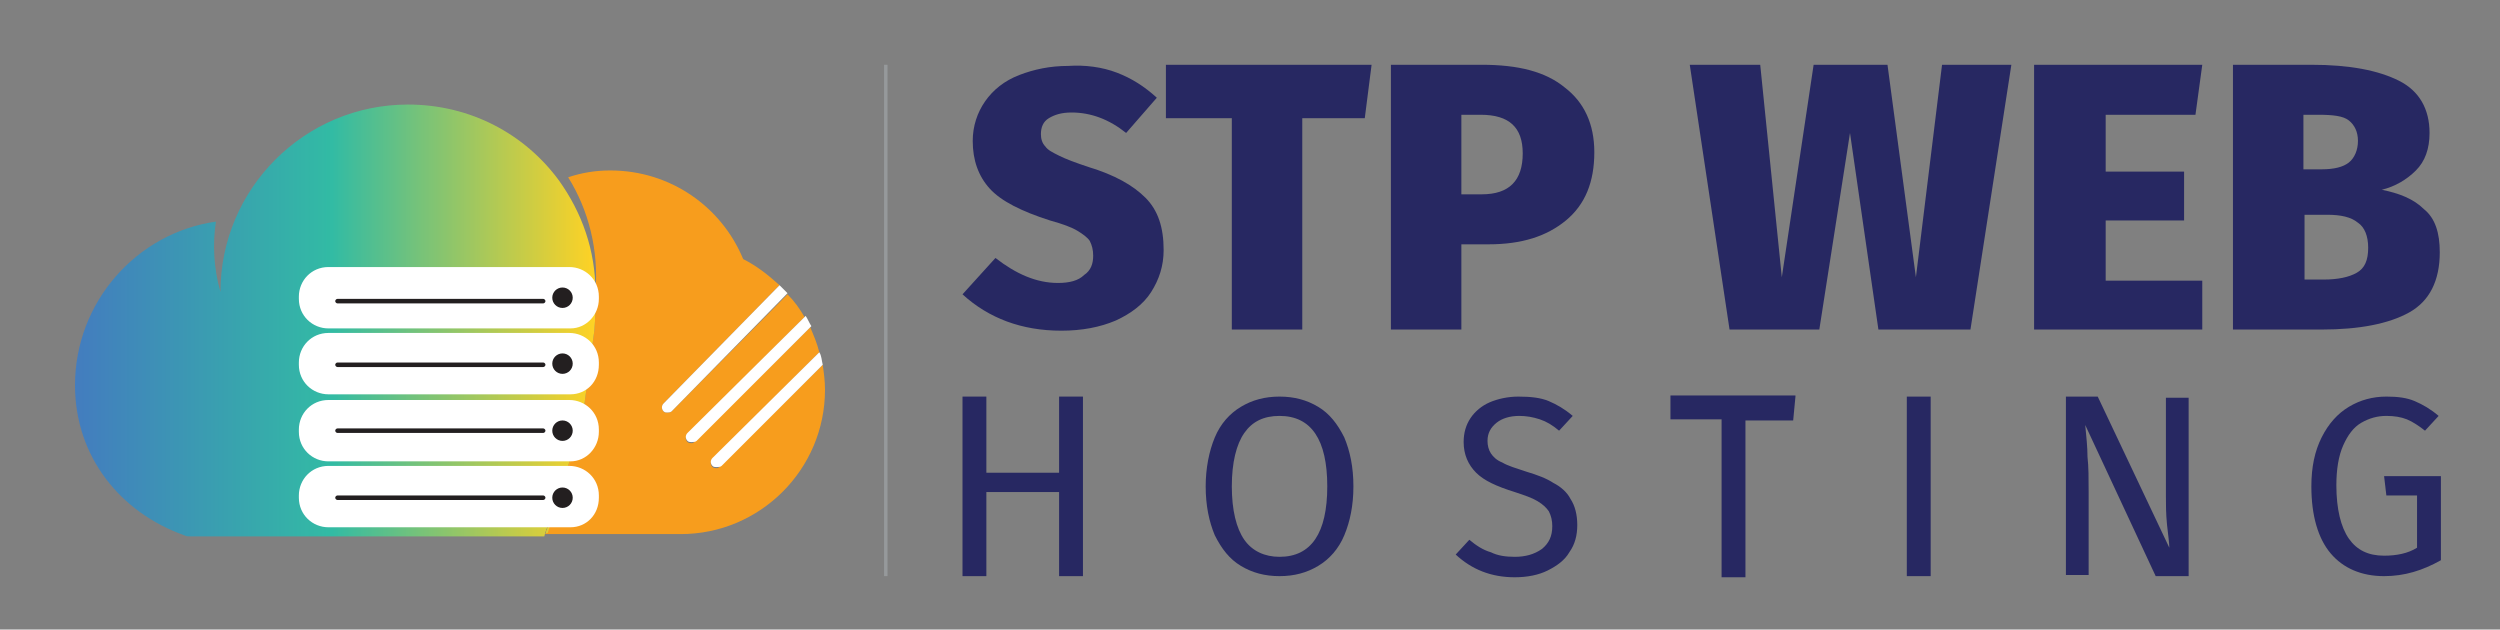 <?xml version="1.0" encoding="utf-8"?>
<!-- Generator: Adobe Illustrator 27.3.1, SVG Export Plug-In . SVG Version: 6.00 Build 0)  -->
<svg version="1.1" id="Layer_1" xmlns="http://www.w3.org/2000/svg" xmlns:xlink="http://www.w3.org/1999/xlink" x="0px" y="0px"
	 viewBox="0 0 220 55.4" style="enable-background:new 0 0 220 55.4;" xml:space="preserve">
<rect x="0" y="0" width="220" height="55.4" fill="#808080" stroke="none"/>
<style type="text/css">
	.st0{fill:#272862;}
	.st1{fill:#F79D1D;}
	.st2{fill:url(#SVGID_1_);}
	.st3{fill:url(#SVGID_00000016052749962554968210000005619993770337363102_);}
	.st4{fill:#FFFFFF;}
	.st5{fill:#231F20;}
	.st6{fill:#96999B;}
</style>
<g>
	<g>
		<g>
			<g>
				<path class="st0" d="M93.2,50.7v-7.4h-6.4v7.4h-2.1V34.9h2.1v6.7h6.4v-6.7h2.1v15.8H93.2z"/>
				<path class="st0" d="M116,35.8c1,0.6,1.7,1.5,2.3,2.7c0.5,1.2,0.8,2.6,0.8,4.3c0,1.7-0.3,3.1-0.8,4.3c-0.5,1.2-1.3,2.1-2.3,2.7
					c-1,0.6-2.1,0.9-3.4,0.9s-2.4-0.3-3.4-0.9c-1-0.6-1.7-1.5-2.3-2.7c-0.5-1.2-0.8-2.6-0.8-4.3c0-1.6,0.3-3.1,0.8-4.3
					c0.5-1.2,1.3-2.1,2.3-2.7c1-0.6,2.1-0.9,3.4-0.9C113.9,34.9,115,35.2,116,35.8z M109.5,38.1c-0.7,1-1.1,2.6-1.1,4.7
					c0,2.1,0.4,3.7,1.1,4.7c0.7,1,1.8,1.5,3.1,1.5c2.8,0,4.2-2.1,4.2-6.2c0-4.1-1.4-6.2-4.2-6.2C111.2,36.6,110.2,37.1,109.5,38.1z"
					/>
				<path class="st0" d="M136.3,35.3c0.7,0.3,1.4,0.7,2.1,1.3l-1.2,1.3c-0.6-0.5-1.1-0.8-1.7-1c-0.6-0.2-1.2-0.3-1.8-0.3
					c-0.8,0-1.5,0.2-2,0.6c-0.5,0.4-0.8,0.9-0.8,1.6c0,0.4,0.1,0.8,0.3,1.1c0.2,0.3,0.5,0.6,1,0.8c0.5,0.3,1.2,0.5,2.1,0.8
					c1,0.3,1.8,0.6,2.4,1c0.6,0.3,1.2,0.8,1.5,1.4c0.4,0.6,0.6,1.4,0.6,2.3c0,0.9-0.2,1.7-0.7,2.4c-0.4,0.7-1.1,1.2-1.9,1.6
					c-0.8,0.4-1.8,0.6-2.9,0.6c-2.1,0-3.8-0.7-5.2-2l1.2-1.3c0.6,0.5,1.2,0.9,1.9,1.1c0.6,0.3,1.3,0.4,2.1,0.4
					c0.9,0,1.7-0.2,2.4-0.7c0.6-0.5,0.9-1.1,0.9-2c0-0.5-0.1-0.9-0.3-1.3c-0.2-0.3-0.5-0.6-1-0.9c-0.5-0.3-1.1-0.5-2-0.8
					c-1.6-0.5-2.7-1-3.4-1.7c-0.7-0.7-1.1-1.6-1.1-2.7c0-0.8,0.2-1.5,0.6-2.1c0.4-0.6,1-1.1,1.7-1.4c0.7-0.3,1.6-0.5,2.5-0.5
					C134.7,34.9,135.6,35,136.3,35.3z"/>
				<path class="st0" d="M158,34.9l-0.2,2.1h-4.2v13.8h-2.1V36.9H147v-2.1H158z"/>
				<path class="st0" d="M169.9,34.9v15.8h-2.1V34.9H169.9z"/>
				<path class="st0" d="M192.5,50.7h-2.8l-6.2-13.3c0.1,1,0.2,2,0.2,2.8c0.1,0.9,0.1,1.9,0.1,3.1v7.3h-2V34.9h2.8l6.3,13.3
					c0-0.4-0.1-1.1-0.2-2c-0.1-1-0.1-1.8-0.1-2.6v-8.6h2V50.7z"/>
				<path class="st0" d="M212.5,35.3c0.7,0.3,1.4,0.7,2.1,1.3l-1.2,1.3c-0.5-0.4-1.1-0.8-1.6-1c-0.5-0.2-1.1-0.3-1.8-0.3
					c-0.8,0-1.5,0.2-2.2,0.6c-0.7,0.4-1.2,1.1-1.6,2c-0.4,0.9-0.6,2.1-0.6,3.5c0,2.1,0.4,3.7,1.1,4.7c0.7,1,1.7,1.5,3.1,1.5
					c1.1,0,2.1-0.2,2.9-0.7v-4.6H210l-0.2-1.7h5v7.4c-1.6,0.9-3.2,1.4-5,1.4c-2,0-3.6-0.7-4.7-2c-1.1-1.3-1.7-3.3-1.7-5.9
					c0-1.7,0.3-3.1,0.9-4.3c0.6-1.2,1.4-2.1,2.4-2.7c1-0.6,2.1-0.9,3.3-0.9C211,34.9,211.8,35,212.5,35.3z"/>
			</g>
		</g>
		<g>
			<g>
				<path class="st0" d="M98.3,6.4c1.3,0.5,2.4,1.2,3.5,2.2l-2.7,3.1c-1.5-1.2-3.1-1.8-4.8-1.8c-0.9,0-1.5,0.2-2,0.5
					c-0.5,0.3-0.7,0.8-0.7,1.4c0,0.4,0.1,0.8,0.4,1.1c0.2,0.3,0.6,0.5,1.2,0.8c0.6,0.3,1.4,0.6,2.6,1c2.3,0.7,3.9,1.6,5,2.7
					c1.1,1.1,1.6,2.6,1.6,4.6c0,1.4-0.4,2.6-1.1,3.7c-0.7,1.1-1.8,1.9-3.1,2.5c-1.4,0.6-3,0.9-4.8,0.9c-3.5,0-6.4-1.1-8.7-3.2
					l2.9-3.2c1.8,1.4,3.6,2.2,5.5,2.2c1,0,1.8-0.2,2.3-0.7c0.6-0.4,0.8-1,0.8-1.7c0-0.5-0.1-0.9-0.3-1.3c-0.2-0.3-0.6-0.6-1.1-0.9
					c-0.5-0.3-1.3-0.6-2.4-0.9c-2.5-0.8-4.3-1.7-5.3-2.8c-1-1.1-1.5-2.5-1.5-4.2c0-1.3,0.4-2.5,1.1-3.5s1.7-1.8,3-2.3
					s2.7-0.8,4.3-0.8C95.5,5.7,97,5.9,98.3,6.4z"/>
				<path class="st0" d="M120.7,5.7l-0.6,4.7h-5.5V29h-6.2V10.4h-5.8V5.7H120.7z"/>
				<path class="st0" d="M137.7,7.7c1.7,1.3,2.6,3.2,2.6,5.7c0,2.6-0.8,4.6-2.5,6c-1.7,1.4-3.9,2.1-6.8,2.1h-2.4V29h-6.2V5.7h8
					C133.6,5.7,136,6.3,137.7,7.7z M133.1,16.2c0.6-0.6,0.9-1.5,0.9-2.7c0-2.3-1.2-3.4-3.7-3.4h-1.7v7h1.8
					C131.6,17.1,132.5,16.8,133.1,16.2z"/>
				<path class="st0" d="M177,5.7L173.4,29h-8.1l-2.5-17.3L160.1,29h-7.9l-3.5-23.3h6.2l1.9,18.7l2.8-18.7h6.5l2.5,18.7l2.3-18.7
					H177z"/>
				<path class="st0" d="M193.8,5.7l-0.6,4.4h-7.9v5h6.9v4.3h-6.9v5.3h8.5V29H179V5.7H193.8z"/>
				<path class="st0" d="M213.3,18.4c1,0.8,1.4,2.1,1.4,3.8c0,2.5-0.9,4.3-2.7,5.3c-1.8,1-4.4,1.5-7.7,1.5h-7.8V5.7h6.9
					c3.4,0,5.9,0.5,7.7,1.4c1.8,0.9,2.7,2.5,2.7,4.6c0,1.4-0.4,2.5-1.2,3.3c-0.8,0.8-1.8,1.4-3,1.7C211.1,17,212.4,17.5,213.3,18.4z
					 M202.7,10v4.9h1.6c1.1,0,1.9-0.2,2.4-0.6c0.5-0.4,0.8-1.1,0.8-1.9c0-0.8-0.3-1.4-0.8-1.8c-0.5-0.4-1.4-0.5-2.7-0.5H202.7z
					 M207.4,24c0.7-0.4,1-1.1,1-2.2c0-1-0.3-1.8-0.9-2.2c-0.6-0.5-1.5-0.7-2.7-0.7h-2v5.7h1.7C205.7,24.6,206.7,24.4,207.4,24z"/>
			</g>
		</g>
	</g>
	<g>
		<g>
			<path class="st1" d="M63.1,41.2c-0.1,0-0.3,0-0.4-0.1c-0.2-0.2-0.2-0.5,0-0.7l9.4-9.4c-0.2-0.8-0.5-1.5-0.8-2.2L61.2,38.8
				C61.1,38.9,61,39,60.9,39c-0.1,0-0.3,0-0.4-0.1c-0.2-0.2-0.2-0.5,0-0.7l10.3-10.3c-0.4-0.7-0.9-1.4-1.5-2L59.1,36.2
				c-0.1,0.1-0.2,0.1-0.4,0.1c-0.1,0-0.3,0-0.3-0.1c-0.2-0.2-0.2-0.5,0-0.7l10.2-10.4c-1-0.9-2-1.7-3.2-2.3C63.5,18.2,59,15,53.7,15
				c-1.3,0-2.5,0.2-3.7,0.6c1.8,2.9,2.7,6.4,2.4,10.1c0,1.1,0,2.3-0.1,3.4l-1,7.4c-0.1,0.7-0.3,1.4-0.5,2l-2.8,8.5
				C48,47,47.9,47,47.9,47c6.8,0,12,0,12,0c0,0,0,0,0,0c7,0,12.7-5.7,12.7-12.7c0-0.8-0.1-1.5-0.2-2.2L63.4,41
				C63.3,41.1,63.2,41.2,63.1,41.2z"/>
			<linearGradient id="SVGID_1_" gradientUnits="userSpaceOnUse" x1="6.529" y1="28.061" x2="52.363" y2="28.061">
				<stop  offset="0" style="stop-color:#437CBF"/>
				<stop  offset="0.495" style="stop-color:#32BBA4"/>
				<stop  offset="1" style="stop-color:#FFD224"/>
			</linearGradient>
			<path class="st2" d="M48.4,45.9l2.4-7.4c0.2-0.7,0.3-1.3,0.5-2l1-7.4c0.1-1.1,0.1-2.2,0.1-3.4c0-3.7-1.2-7-3.2-9.8c0,0,0,0,0,0
				c0,0,0,0,0,0c-3-4.1-7.8-6.7-13.3-6.7c-9.1,0-16.5,7.4-16.5,16.5c-0.6-2.1-0.7-4.2-0.4-6.2c-7,1-12.4,7.1-12.4,14.4
				c0,6.3,4,11.2,9.6,13.2c0.2,0.1,0.3,0.1,0.5,0.1c2.3,0,19.2,0,31.2,0l0,0c0,0,0,0,0,0C48,46.7,48.2,46.3,48.4,45.9z"/>
			<path class="st1" d="M50.9,38.4l-2.4,7.4c-0.2,0.4-0.4,0.8-0.5,1.2c0,0,0,0,0,0c0.1-0.1,0.1-0.1,0.2-0.1L50.9,38.4z"/>
			
				<linearGradient id="SVGID_00000072969705752592054600000007282135523935366298_" gradientUnits="userSpaceOnUse" x1="6.529" y1="42.73" x2="52.363" y2="42.73">
				<stop  offset="0" style="stop-color:#437CBF"/>
				<stop  offset="0.495" style="stop-color:#32BBA4"/>
				<stop  offset="1" style="stop-color:#FFD224"/>
			</linearGradient>
			<path style="fill:url(#SVGID_00000072969705752592054600000007282135523935366298_);" d="M50.9,38.4l-2.4,7.4
				c-0.2,0.4-0.4,0.8-0.5,1.2c0,0,0,0,0,0c0.1-0.1,0.1-0.1,0.2-0.1L50.9,38.4z"/>
			<path class="st4" d="M58.4,36.2c0.1,0.1,0.2,0.1,0.3,0.1c0.1,0,0.3,0,0.4-0.1l10.2-10.4c-0.2-0.2-0.5-0.5-0.7-0.7L58.4,35.5
				C58.2,35.7,58.2,36,58.4,36.2z"/>
			<path class="st4" d="M60.5,38.8c0.1,0.1,0.2,0.1,0.4,0.1c0.1,0,0.3,0,0.4-0.1l10.1-10.1c-0.2-0.3-0.3-0.6-0.5-0.9L60.5,38.1
				C60.3,38.3,60.3,38.6,60.5,38.8z"/>
			<path class="st4" d="M62.7,40.3c-0.2,0.2-0.2,0.5,0,0.7c0.1,0.1,0.2,0.1,0.4,0.1c0.1,0,0.3,0,0.4-0.1l8.9-8.9
				c-0.1-0.4-0.1-0.8-0.3-1.1L62.7,40.3z"/>
		</g>
		<g>
			<path class="st4" d="M50.2,28.9H28.9c-1.4,0-2.6-1.1-2.6-2.6v-0.2c0-1.4,1.1-2.6,2.6-2.6h21.2c1.4,0,2.6,1.1,2.6,2.6v0.2
				C52.7,27.7,51.6,28.9,50.2,28.9z"/>
			<circle class="st5" cx="49.5" cy="26.2" r="0.9"/>
			<path class="st4" d="M50.2,34.7H28.9c-1.4,0-2.6-1.1-2.6-2.6v-0.2c0-1.4,1.1-2.6,2.6-2.6h21.2c1.4,0,2.6,1.1,2.6,2.6v0.2
				C52.7,33.6,51.6,34.7,50.2,34.7z"/>
			<circle class="st5" cx="49.5" cy="32" r="0.9"/>
			<path class="st4" d="M50.2,40.6H28.9c-1.4,0-2.6-1.1-2.6-2.6v-0.2c0-1.4,1.1-2.6,2.6-2.6h21.2c1.4,0,2.6,1.1,2.6,2.6V38
				C52.7,39.4,51.6,40.6,50.2,40.6z"/>
			<circle class="st5" cx="49.5" cy="37.9" r="0.9"/>
			<path class="st4" d="M50.2,46.4H28.9c-1.4,0-2.6-1.1-2.6-2.6v-0.2c0-1.4,1.1-2.6,2.6-2.6h21.2c1.4,0,2.6,1.1,2.6,2.6v0.2
				C52.7,45.3,51.6,46.4,50.2,46.4z"/>
			<circle class="st5" cx="49.5" cy="43.8" r="0.9"/>
			<g>
				<path class="st5" d="M47.8,26.7H29.7c-0.1,0-0.2-0.1-0.2-0.2s0.1-0.2,0.2-0.2h18.1c0.1,0,0.2,0.1,0.2,0.2S47.9,26.7,47.8,26.7z"
					/>
			</g>
			<g>
				<path class="st5" d="M47.8,32.3H29.7c-0.1,0-0.2-0.1-0.2-0.2c0-0.1,0.1-0.2,0.2-0.2h18.1c0.1,0,0.2,0.1,0.2,0.2
					C48,32.2,47.9,32.3,47.8,32.3z"/>
			</g>
			<g>
				<path class="st5" d="M47.8,38.1H29.7c-0.1,0-0.2-0.1-0.2-0.2c0-0.1,0.1-0.2,0.2-0.2h18.1c0.1,0,0.2,0.1,0.2,0.2
					C48,38,47.9,38.1,47.8,38.1z"/>
			</g>
			<g>
				<path class="st5" d="M47.8,44H29.7c-0.1,0-0.2-0.1-0.2-0.2c0-0.1,0.1-0.2,0.2-0.2h18.1c0.1,0,0.2,0.1,0.2,0.2
					C48,43.9,47.9,44,47.8,44z"/>
			</g>
		</g>
	</g>
	<g>
		<rect x="77.8" y="5.7" class="st6" width="0.3" height="45"/>
	</g>
</g>
</svg>

